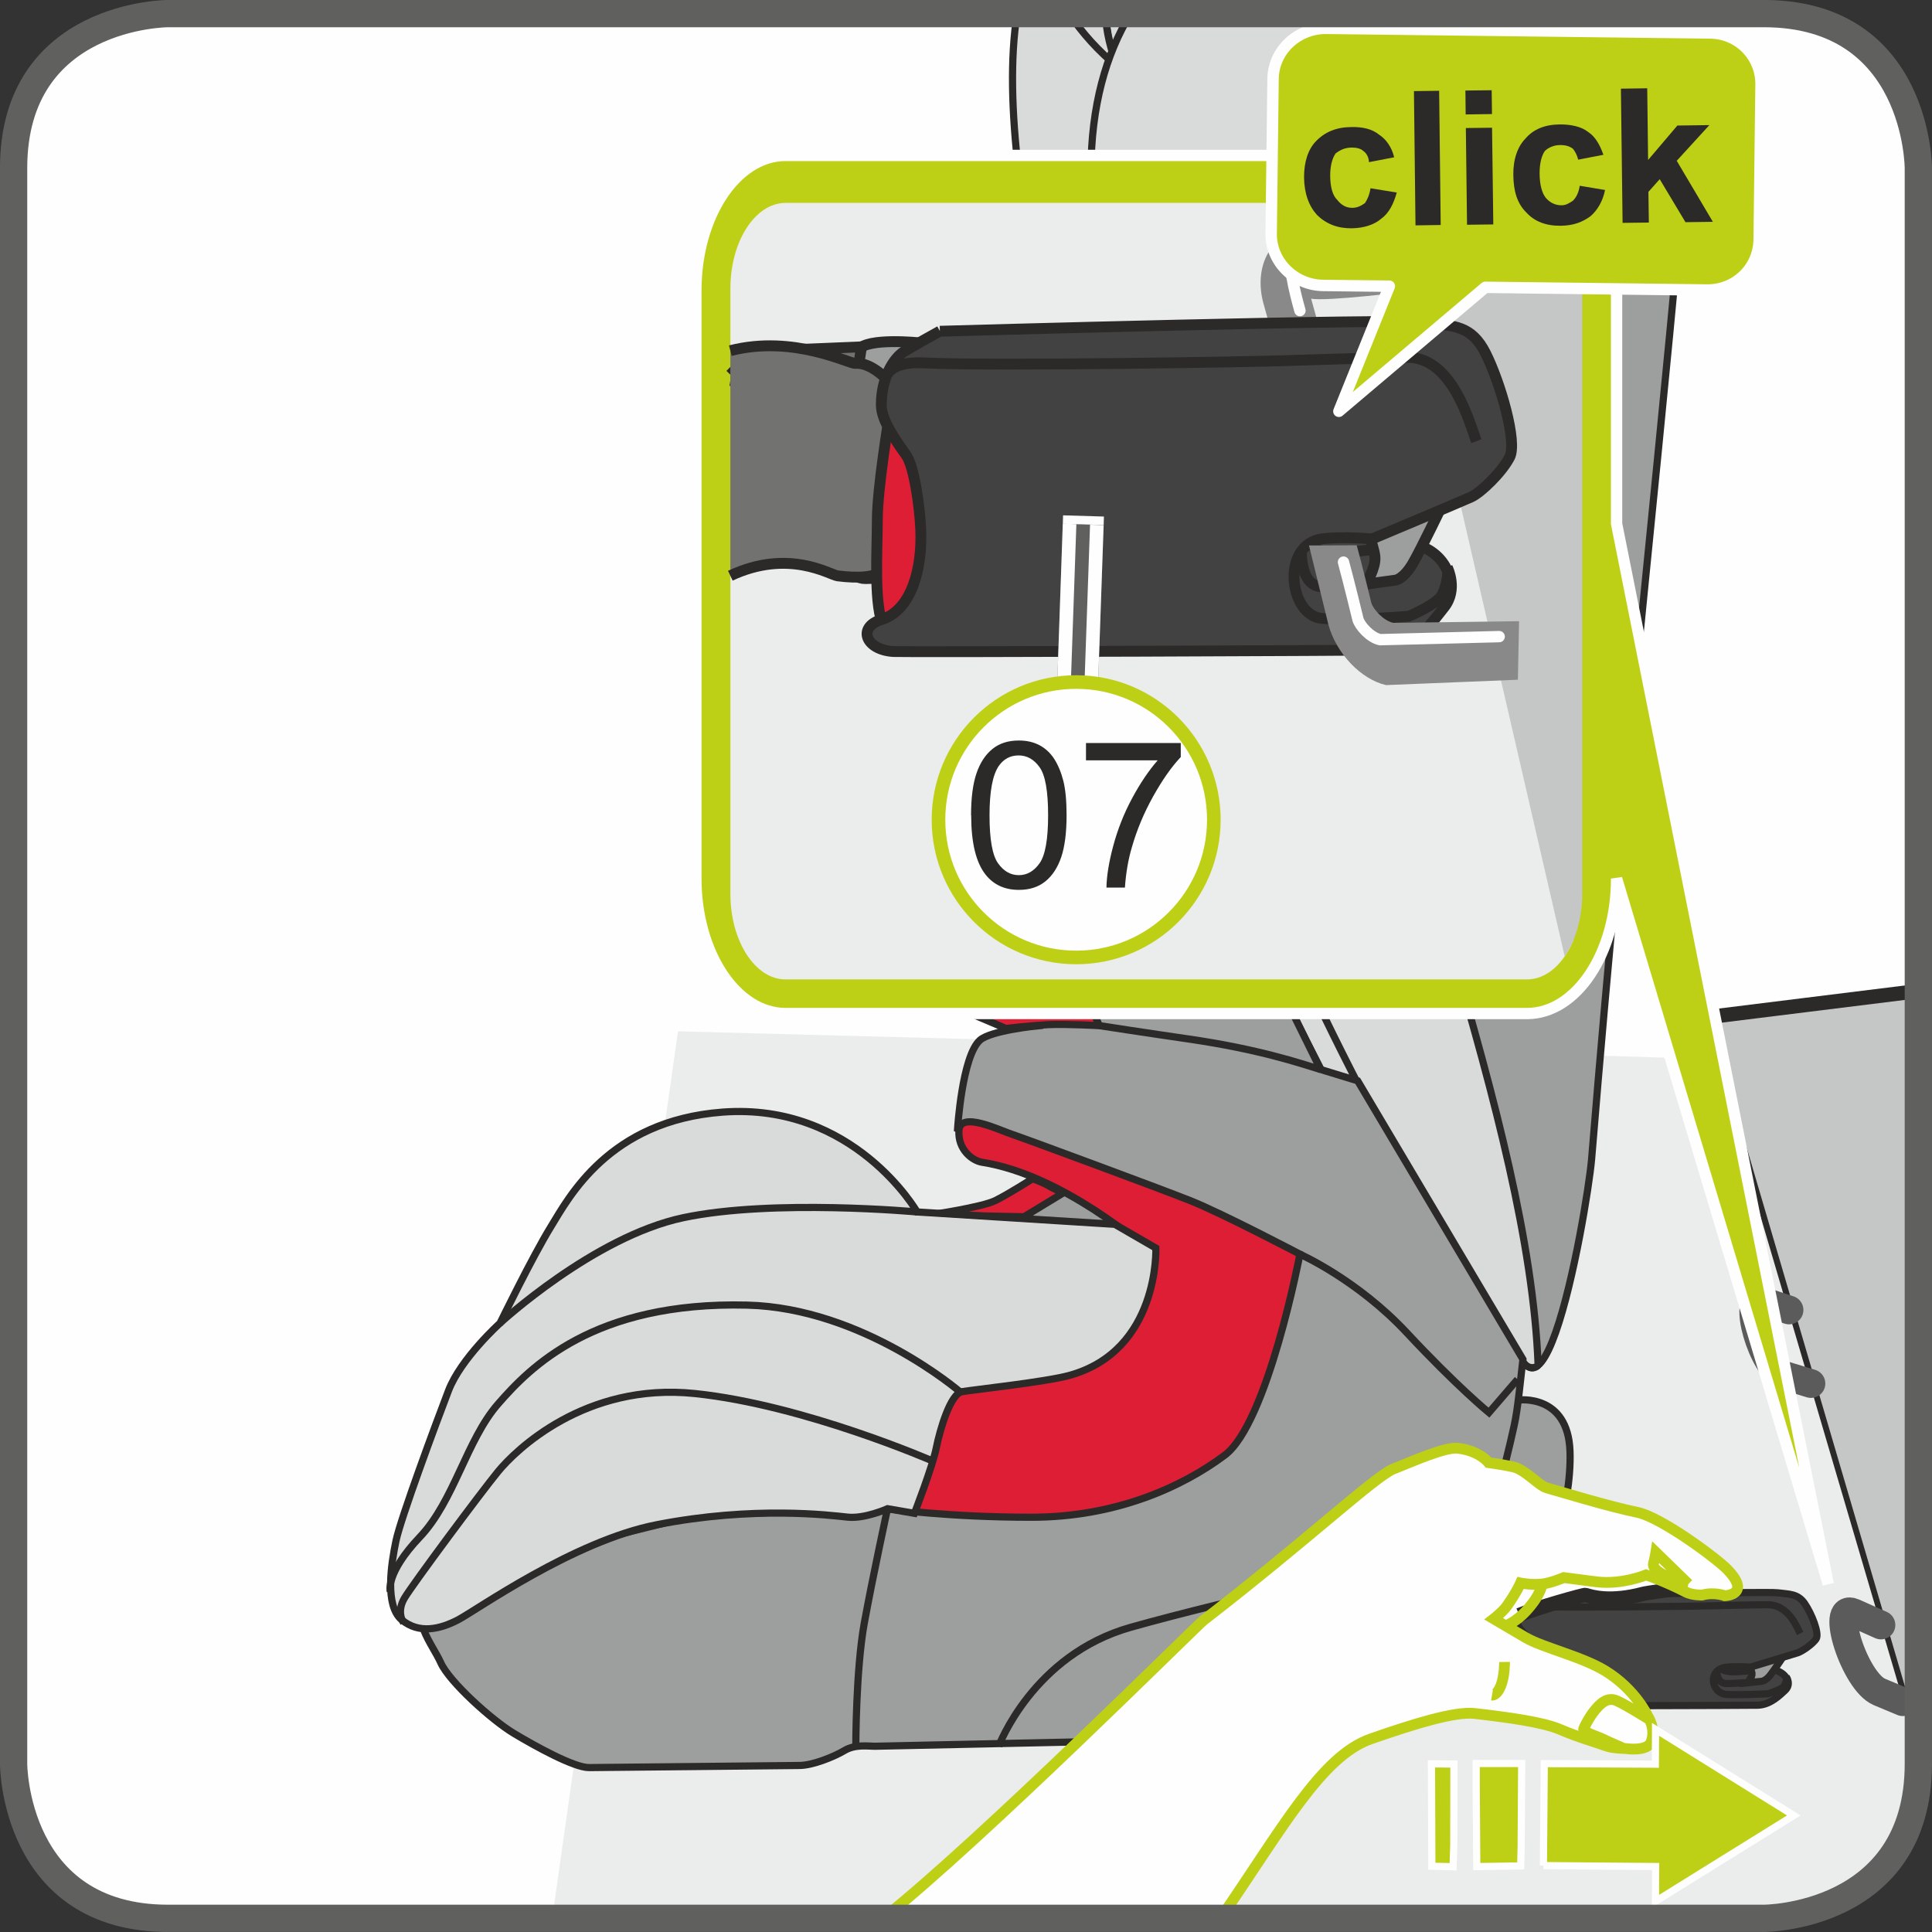 <?xml version="1.0" encoding="UTF-8"?>
<!DOCTYPE svg PUBLIC "-//W3C//DTD SVG 1.1//EN" "http://www.w3.org/Graphics/SVG/1.1/DTD/svg11.dtd">
<!-- Creator: CorelDRAW 2017 -->
<svg xmlns="http://www.w3.org/2000/svg" xml:space="preserve" width="25mm" height="25mm" version="1.1" style="shape-rendering:geometricPrecision; text-rendering:geometricPrecision; image-rendering:optimizeQuality; fill-rule:evenodd; clip-rule:evenodd"
viewBox="0 0 309.64 309.64"
 xmlns:xlink="http://www.w3.org/1999/xlink">
 <rect x="0" y="0" width="309.64" height="309.64" fill="#333333" stroke="none"/>
 <defs>
  <style type="text/css">
   <![CDATA[
    .str14 {stroke:#FEFEFE;stroke-width:6.55;stroke-miterlimit:4}
    .str11 {stroke:#60605F;stroke-width:4.37;stroke-miterlimit:4}
    .str15 {stroke:#BED015;stroke-width:2.18;stroke-miterlimit:2.613}
    .str12 {stroke:#60605F;stroke-width:6.55;stroke-linejoin:bevel;stroke-miterlimit:4}
    .str13 {stroke:#FEFEFE;stroke-width:2.18;stroke-linejoin:bevel;stroke-miterlimit:4}
    .str4 {stroke:#2B2A29;stroke-width:2.3;stroke-miterlimit:10}
    .str0 {stroke:#2B2A29;stroke-width:2.3;stroke-miterlimit:4}
    .str5 {stroke:#BED015;stroke-width:1.73;stroke-miterlimit:10}
    .str8 {stroke:#2B2A29;stroke-width:1.74;stroke-miterlimit:4}
    .str6 {stroke:#FEFEFE;stroke-width:1.15;stroke-miterlimit:4}
    .str3 {stroke:#2B2A29;stroke-width:1.15;stroke-miterlimit:10}
    .str2 {stroke:#2B2A29;stroke-width:1.15;stroke-miterlimit:4}
    .str7 {stroke:#FEFEFE;stroke-width:1.81;stroke-miterlimit:4}
    .str1 {stroke:#5B5B5B;stroke-width:4.6;stroke-linecap:round;stroke-linejoin:round;stroke-miterlimit:22.926}
    .str9 {stroke:#FEFEFE;stroke-width:1.82;stroke-linecap:round;stroke-linejoin:round;stroke-miterlimit:4}
    .str10 {stroke:#FEFEFE;stroke-width:1.83;stroke-linecap:round;stroke-linejoin:round;stroke-miterlimit:4}
    .fil2 {fill:none}
    .fil5 {fill:none;fill-rule:nonzero}
    .fil3 {fill:#EBECEC}
    .fil8 {fill:#D9DADA}
    .fil1 {fill:#C5C6C6}
    .fil9 {fill:#9D9E9E}
    .fil0 {fill:#FEFEFE;fill-rule:nonzero}
    .fil11 {fill:#D9DADA;fill-rule:nonzero}
    .fil4 {fill:#9D9E9E;fill-rule:nonzero}
    .fil13 {fill:#898989;fill-rule:nonzero}
    .fil6 {fill:#727271;fill-rule:nonzero}
    .fil10 {fill:#434242;fill-rule:nonzero}
    .fil14 {fill:#2B2A29;fill-rule:nonzero}
    .fil15 {fill:#2B2A29;fill-rule:nonzero}
    .fil7 {fill:#DD1E35;fill-rule:nonzero}
    .fil12 {fill:#BED015;fill-rule:nonzero}
   ]]>
  </style>
 </defs>
 <g id="Слой_x0020_1">
  <path class="fil0" d="M26.95 2.18c0,0 -24.77,0 -24.77,24.77l0 255.73c0,0 0,24.77 24.77,24.77l255.73 0c0,0 24.77,0 24.77,-24.77l0 -255.73c0,0 0,-24.77 -24.77,-24.77l-255.73 0z"/>
  <path class="fil0" d="M112.98 294.97l0 -111.08c0,-9.79 8,-17.75 17.82,-17.75l169.13 0c2.69,0 5.23,0.59 7.52,1.63l0 114.92 0 0c0,24.77 -24.77,24.77 -24.77,24.77l-164.54 0c-3.19,-3.21 -5.17,-7.62 -5.17,-12.49z"/>
  <polygon class="fil1" points="307.45,158.83 272.64,163.15 307.45,281.68 "/>
  <polyline class="fil2 str0" points="307.45,158.83 272.64,163.15 307.45,281.68 "/>
  <path class="fil3" d="M88.5 307.45l20.16 -142.16 148.11 3.91 17.98 0.56 32.7 111.12 0 1.8 0 0c0,24.77 -24.77,24.77 -24.77,24.77l-194.18 0z"/>
  <path class="fil2 str1" d="M286.73 209.95l-4.26 -1.41c-3.39,-1.11 0.02,10.85 3.46,11.89l4.31 1.31m11.22 38.7l-4.39 -1.96c-3.9,-1.74 0.18,11.03 4.15,12.69l3.74 1.56"/>
  <path class="fil4" d="M228.26 207.14c0,0 -3.94,-0.31 -4.63,0.37 -0.68,0.68 -1.13,1.36 -0.98,3.47 0.15,2.11 0.15,6.64 0.23,7.39 0.07,0.76 0,1.74 1.29,1.74 1.28,0 3.18,-0.22 3.18,-0.22l0.91 -12.75z"/>
  <path class="fil5 str2" d="M228.26 207.14c0,0 -3.94,-0.31 -4.63,0.37 -0.68,0.68 -1.13,1.36 -0.98,3.47 0.15,2.11 0.15,6.64 0.23,7.39 0.07,0.76 0,1.74 1.29,1.74 1.28,0 3.18,-0.22 3.18,-0.22l0.91 -12.75"/>
  <polygon class="fil6" points="213.34,207.28 223.86,207.36 223.26,210.23 213.49,209.17 "/>
  <polyline class="fil5 str2" points="213.34,207.28 223.86,207.36 223.26,210.23 213.49,209.17 213.34,207.28 "/>
  <path class="fil6" d="M213.72 219.96c0,0 6.74,-0.15 8.33,0 1.59,0.15 3.11,0.08 3.19,-0.3 0.07,-0.38 1.29,-9.66 1.06,-10.04 -0.23,-0.38 -1.67,-1.43 -2.88,-1.36 -1.21,0.08 -10.07,-0.98 -10.07,-0.98l0.38 12.68z"/>
  <path class="fil5 str2" d="M213.72 219.96c0,0 6.74,-0.15 8.33,0 1.59,0.15 3.11,0.08 3.19,-0.3 0.07,-0.38 1.29,-9.66 1.06,-10.04 -0.23,-0.38 -1.67,-1.43 -2.88,-1.36 -1.21,0.08 -10.07,-0.98 -10.07,-0.98l0.38 12.68"/>
  <path class="fil7" d="M225.98 211.21c0,0 -0.9,3.93 -0.9,5.66 0,1.74 -0.3,4.83 0.53,5.96 0.84,1.13 3.56,-1.44 3.56,-1.44l0.15 -9.51 -3.34 -0.68z"/>
  <path class="fil5 str2" d="M225.98 211.21c0,0 -0.9,3.93 -0.9,5.66 0,1.74 -0.3,4.83 0.53,5.96 0.84,1.13 3.56,-1.44 3.56,-1.44l0.15 -9.51 -3.34 -0.68"/>
  <path class="fil8" d="M240.45 210.14c-11.22,5.26 -52.45,-86.36 -57.36,-102.69 -7.13,-23.31 -24.59,-76.72 -20.08,-105.27l55.43 0c3.64,4.42 8.13,8.85 15.7,12.34 16.31,7.68 4.25,-0.97 -2.45,-12.34l35.07 0c-0.48,13.16 -3.02,27.32 -6.5,37.13 -10.86,30.94 -20.07,55.07 -19.49,86.96 0.14,11.63 4.37,62.87 -0.33,83.87z"/>
  <path class="fil2 str2" d="M240.45 210.14c-11.22,5.26 -52.45,-86.36 -57.36,-102.69 -7.13,-23.31 -24.59,-76.72 -20.08,-105.27m55.43 0c3.64,4.42 8.13,8.85 15.7,12.34 16.31,7.68 4.25,-0.97 -2.45,-12.34m35.07 0c-0.48,13.16 -3.02,27.32 -6.5,37.13 -10.86,30.94 -20.07,55.07 -19.49,86.96 0.14,11.63 4.37,62.87 -0.33,83.87"/>
  <path class="fil8" d="M224.38 2.18c1.83,10.93 16.02,16.2 9.98,18.28 -17.45,5.75 -34.93,10.68 -44.97,2.91 -8.31,-6.5 -11.8,-13.79 -12.19,-21.2l47.19 0z"/>
  <path class="fil2 str2" d="M224.38 2.18c1.83,10.93 16.02,16.2 9.98,18.28 -17.45,5.75 -34.93,10.68 -44.97,2.91 -8.31,-6.5 -11.8,-13.79 -12.19,-21.2"/>
  <path class="fil9" d="M272.12 2.18c-0.33,1.11 -0.61,1.92 -0.84,2.39 -3.27,6.33 -19.55,2.6 -32.34,-2.39l33.19 0z"/>
  <path class="fil2 str2" d="M272.12 2.18c-0.33,1.11 -0.61,1.92 -0.84,2.39 -3.27,6.33 -19.55,2.6 -32.34,-2.39"/>
  <path class="fil8" d="M179.16 10.75c-3.1,-2.55 -5.72,-5.44 -7.8,-8.57l5.79 0c0.16,2.88 0.79,5.75 2.01,8.57z"/>
  <path class="fil2 str2" d="M179.16 10.75c-3.1,-2.55 -5.72,-5.44 -7.8,-8.57m5.79 0c0.16,2.88 0.79,5.75 2.01,8.57"/>
  <path class="fil9" d="M271.08 14.59c-4.17,51.54 -10.48,103.69 -16,171.24 -0.78,8.68 -10.52,63.49 -14.55,10.34 -4.11,-55.31 -78.05,-204.04 20.39,-192.85 4.35,0.39 7.98,10.81 10.17,11.27z"/>
  <path class="fil2 str2" d="M271.08 14.59c-4.17,51.54 -10.48,103.69 -16,171.24 -0.78,8.68 -9.66,60.03 -14.66,15.39 -6.17,-55.12 -77.94,-209.09 20.49,-197.91 4.35,0.39 7.98,10.81 10.17,11.27"/>
  <path class="fil8" d="M275.78 17.13c-1.06,-5.5 -3.75,-10.53 -7.61,-14.95l-86.97 0c-3.97,6.53 -6.33,14.86 -6.35,25.22 -0.39,81.25 59.18,177.87 69.3,190.84 0.94,1.19 2.33,1.19 2.32,0.89 -3.01,-78.07 -93.44,-217.48 29.31,-202z"/>
  <path class="fil2 str2" d="M275.78 17.13c-1.06,-5.5 -3.75,-10.53 -7.61,-14.95m-86.97 0c-3.97,6.53 -6.33,14.86 -6.35,25.22 -0.39,82.13 60.26,179.88 69.44,191.12 0.99,1.2 2.23,0.49 2.22,0.22 -3,-78.07 -93.48,-217.09 29.26,-201.61"/>
  <path class="fil4" d="M243.42 224.38c0,0 7.86,-1.02 8.2,8.17 0.34,9.19 -4.1,21.1 -6.15,24.51 -2.06,3.4 -7.52,10.59 -14.36,11.27 -6.83,0.68 -23.92,1.66 -23.92,1.66l6.83 -22.8 18.11 -9.53 11.27 -13.27z"/>
  <path class="fil5 str3" d="M243.42 224.38c0,0 7.86,-1.02 8.2,8.17 0.34,9.19 -4.1,21.1 -6.15,24.51 -2.06,3.4 -7.52,10.59 -14.36,11.27 -6.83,0.68 -23.92,1.66 -23.92,1.66l6.83 -22.8 18.11 -9.53 11.27 -13.27"/>
  <path class="fil4" d="M246.01 256.4c0,0 -3.94,-0.3 -4.62,0.38 -0.68,0.68 -1.13,1.35 -0.98,3.47 0.15,2.11 0.15,6.63 0.23,7.39 0.07,0.76 0,1.73 1.29,1.73 1.28,0 3.18,-0.23 3.18,-0.23l0.91 -12.75z"/>
  <path class="fil5 str2" d="M246.01 256.4c0,0 -3.94,-0.3 -4.62,0.38 -0.68,0.68 -1.13,1.35 -0.98,3.47 0.15,2.11 0.15,6.63 0.23,7.39 0.07,0.76 0,1.73 1.29,1.73 1.28,0 3.18,-0.23 3.18,-0.23l0.91 -12.75"/>
  <polygon class="fil6" points="233.35,256.87 241.62,256.62 241.01,259.49 231.24,258.44 "/>
  <polyline class="fil5 str2" points="233.35,256.87 241.62,256.62 241.01,259.49 231.24,258.44 233.35,256.87 "/>
  <path class="fil6" d="M214.91 269.89c0,0 9.54,2.02 16.28,-0.52 4.68,-1.76 8.01,-0.2 8.61,-0.15 1.59,0.15 3.11,0.07 3.18,-0.3 0.07,-0.37 1.29,-9.65 1.07,-10.03 -0.23,-0.37 -1.66,-1.43 -2.88,-1.35 -0.51,0.03 -5.34,-1.84 -10.62,-0.47 -8.16,2.13 -16.34,0.64 -16.11,0.12l0.48 12.71z"/>
  <path class="fil5 str2" d="M214.91 269.89c0,0 9.54,2.02 16.28,-0.52 4.68,-1.76 8.01,-0.2 8.61,-0.15 1.59,0.15 3.11,0.07 3.18,-0.3 0.07,-0.37 1.29,-9.65 1.07,-10.03 -0.23,-0.37 -1.66,-1.43 -2.88,-1.35 -0.51,0.03 -5.34,-1.84 -10.62,-0.47 -8.16,2.13 -16.34,0.64 -16.11,0.12l0.48 12.71"/>
  <path class="fil7" d="M243.74 260.47c0,0 -0.91,3.92 -0.91,5.66 0,1.74 -0.3,4.83 0.54,5.96 0.83,1.13 3.56,-1.43 3.56,-1.43l0.15 -9.51 -3.33 -0.68z"/>
  <path class="fil5 str2" d="M243.74 260.47c0,0 -0.91,3.92 -0.91,5.66 0,1.74 -0.3,4.83 0.54,5.96 0.83,1.13 3.56,-1.43 3.56,-1.43l0.15 -9.51 -3.33 -0.68"/>
  <path class="fil10" d="M280.48 266.88c0,0 3.33,0.46 4.4,0.91 1.06,0.45 1.51,1.13 1.59,1.58 0.07,0.46 -0.83,1.74 -2.12,2.19 -1.29,0.46 -9.09,0.6 -9.09,0.6l-2.2 -2.56 1.74 -2.87 5.68 0.15z"/>
  <path class="fil5 str2" d="M280.48 266.88c0,0 3.33,0.46 4.4,0.91 1.06,0.45 1.51,1.13 1.59,1.58 0.07,0.46 -0.83,1.74 -2.12,2.19 -1.29,0.46 -9.09,0.6 -9.09,0.6l-2.2 -2.56 1.74 -2.87 5.68 0.15m-5.3 1.06c0,0 -0.08,1.88 1.59,1.88 0.68,0 3.34,-0.15 3.34,-0.15l1.29 -1.97c0,0 -3.1,0.28 -3.94,0.23 -1.28,-0.08 -1.66,-0.53 -1.66,-0.53"/>
  <path class="fil4" d="M286.08 265.08c0,0 -1.83,2.75 -2.42,3.47 -0.69,0.84 -1.28,0.91 -1.28,0.91l-2.27 0.23c0,0 0.76,-0.91 0.68,-1.51 -0.08,-0.6 -0.91,-2.11 -0.91,-2.11l6.21 -0.98z"/>
  <path class="fil5 str2" d="M286.08 265.08c0,0 -1.83,2.75 -2.42,3.47 -0.69,0.84 -1.28,0.91 -1.28,0.91l-2.27 0.23c0,0 0.76,-0.91 0.68,-1.51 -0.08,-0.6 -0.91,-2.11 -0.91,-2.11l6.21 -0.98"/>
  <path class="fil10" d="M247.6 255.76c0,0 35.53,-0.73 37.35,-0.48 1.83,0.24 3.17,0.12 4.27,1.7 1.1,1.58 2.44,4.86 1.83,5.72 -0.61,0.85 -2.2,1.94 -2.93,2.19 -0.73,0.23 -7.57,2.3 -7.57,2.3 0,0 -2.21,-0.15 -3.79,-0 -3.19,0.3 -2.55,4.26 0.01,4.38 2.56,0.12 6.59,-0.12 6.59,-0.12 0,0 2.22,-0.66 2.56,-1.22 0.53,-0.86 0.38,-1.46 0.38,-1.46 0,0 0.84,1.2 -0.25,2.18 -0.71,0.64 -2.25,2.26 -4.29,2.34 -1.09,0.04 -36.85,0.13 -37.7,0.09 -2.14,-0.09 -2.78,-1.34 -0.93,-1.76 2.35,-0.53 3.13,-2.87 3.01,-4.93 -0.08,-1.26 -0.5,-3.52 -1.12,-4.12 -1.55,-1.55 -1.89,-2.22 -1.89,-2.79 0,-1.46 0.94,-2.57 1.79,-2.93 0.85,-0.37 2.68,-1.1 2.68,-1.1z"/>
  <path class="fil5 str2" d="M247.6 255.76c0,0 35.53,-0.73 37.35,-0.48 1.83,0.24 3.17,0.12 4.27,1.7 1.1,1.58 2.44,4.86 1.83,5.72 -0.61,0.85 -2.2,1.94 -2.93,2.19 -0.73,0.23 -7.57,2.3 -7.57,2.3 0,0 -2.21,-0.15 -3.79,-0 -3.19,0.3 -2.55,4.26 0.01,4.38 2.56,0.12 6.59,-0.12 6.59,-0.12 0,0 2.22,-0.66 2.56,-1.22 0.53,-0.86 0.38,-1.46 0.38,-1.46 0,0 0.84,1.2 -0.25,2.18 -0.71,0.64 -2.25,2.26 -4.29,2.34 -1.09,0.04 -36.85,0.13 -37.7,0.09 -2.14,-0.09 -2.78,-1.34 -0.93,-1.76 2.35,-0.53 3.13,-2.87 3.01,-4.93 -0.08,-1.26 -0.5,-3.52 -1.12,-4.12 -1.55,-1.55 -1.89,-2.22 -1.89,-2.79 0,-1.46 0.94,-2.57 1.79,-2.93 0.85,-0.37 2.68,-1.1 2.68,-1.1m-4.2 2.88c0,0 -0.23,-1.25 2.97,-1.14 5.33,0.19 25.83,-0.06 27.82,-0.13 0,0 8.21,-0.2 9.19,-0.17 3.3,0.07 4.59,3.56 5.13,4.61"/>
  <path class="fil4" d="M207.29 278.5c-5.16,0 -66.09,1.37 -67.12,1.37 -1.04,0 -3.1,-0.34 -4.82,0.68 -1.72,1.03 -5.16,2.4 -7.23,2.4 -2.06,0 -31.32,0.34 -33.73,0.34 -2.41,0 -8.61,-3.43 -12.04,-5.49 -3.45,-2.06 -10.33,-8.23 -11.71,-11.32 -1.38,-3.08 -5.16,-7.19 -2.07,-10.97 3.1,-3.77 70.91,-19.89 79.86,-19.89 8.94,0 8.26,-40.11 8.26,-40.11l12.04 -7.2 -15.26 -7.38c0,0 0.71,-11.61 3.57,-14.21 1.75,-1.59 9.33,-2.32 9.33,-2.32l-8.37 -19.38c0,0 11.43,0.78 19.69,3.18 5.61,1.63 25.98,7.04 25.98,7.04l7.97 16.16 5.95 1.82 26.49 44.64c-1,9.01 -1,8.94 -2.02,13.31 -1.03,4.45 -3.44,13.71 -3.44,13.71 0,0 -10.67,6.52 -14.46,7.2 -3.79,0.69 -11.7,2.4 -12.39,6.18 -0.69,3.77 -1.72,20.23 -4.48,20.23z"/>
  <path class="fil5 str3" d="M207.29 278.5c-5.16,0 -66.09,1.37 -67.12,1.37 -1.04,0 -3.1,-0.34 -4.82,0.68 -1.72,1.03 -5.16,2.4 -7.23,2.4 -2.06,0 -31.32,0.34 -33.73,0.34 -2.41,0 -8.61,-3.43 -12.04,-5.49 -3.45,-2.06 -10.33,-8.23 -11.71,-11.32 -1.38,-3.08 -5.16,-7.19 -2.07,-10.97 3.1,-3.77 70.91,-19.89 79.86,-19.89 8.94,0 8.26,-40.11 8.26,-40.11l12.04 -7.2 -15.26 -7.38c0,0 0.71,-11.61 3.57,-14.21 1.75,-1.59 9.33,-2.32 9.33,-2.32l-8.37 -19.38c0,0 11.43,0.78 19.69,3.18 5.61,1.63 25.98,7.04 25.98,7.04l7.97 16.16 5.95 1.82 26.49 44.64c-1,9.01 -1,8.94 -2.02,13.31 -1.03,4.45 -3.44,13.71 -3.44,13.71 0,0 -10.67,6.52 -14.46,7.2 -3.79,0.69 -11.7,2.4 -12.39,6.18 -0.69,3.77 -1.72,20.23 -4.48,20.23"/>
  <path class="fil7" d="M142.23 241.81c0,0 8.61,-19.2 11.02,-19.88 2.41,-0.69 19.62,-0.69 24.78,-6.86 5.16,-6.17 5.51,-15.09 5.51,-15.09 0,0 -13.15,-11.68 -26.16,-13.71 -1.55,-0.25 -3.89,-2.03 -3.69,-5.09 0.2,-3.15 6.45,-0.06 8.52,0.62 2.06,0.69 23.41,8.58 28.57,10.63 5.16,2.06 17.56,8.57 17.56,8.57 0,0 -5.16,27.09 -12.06,32.23 -6.88,5.14 -17.55,9.94 -30.98,9.94 -13.42,0 -23.07,-1.37 -23.07,-1.37z"/>
  <path class="fil5 str3" d="M142.23 241.81c0,0 8.61,-19.2 11.02,-19.88 2.41,-0.69 19.62,-0.69 24.78,-6.86 5.16,-6.17 5.51,-15.09 5.51,-15.09 0,0 -13.15,-11.68 -26.16,-13.71 -1.55,-0.25 -3.89,-2.03 -3.69,-5.09 0.2,-3.15 6.45,-0.06 8.52,0.62 2.06,0.69 23.41,8.58 28.57,10.63 5.16,2.06 17.56,8.57 17.56,8.57 0,0 -5.16,27.09 -12.06,32.23 -6.88,5.14 -17.55,9.94 -30.98,9.94 -13.42,0 -23.07,-1.37 -23.07,-1.37"/>
  <path class="fil7" d="M149.13 194.7c0,0 8.26,-1.22 10.4,-2.29 2.15,-1.06 5.96,-3.5 5.96,-3.5 0,0 1.69,0.61 2.45,1.07 0.76,0.46 2.45,1.22 2.45,1.22l-6.27 3.81 -14.99 -0.31z"/>
  <path class="fil5 str3" d="M149.13 194.7c0,0 8.26,-1.22 10.4,-2.29 2.15,-1.06 5.96,-3.5 5.96,-3.5 0,0 1.69,0.61 2.45,1.07 0.76,0.46 2.45,1.22 2.45,1.22l-6.27 3.81 -14.99 -0.31"/>
  <path class="fil7" d="M153.41 145.03c1.83,-0.15 9.48,0.3 9.48,0.3 0,0 5.81,5.64 8.26,9.45 2.45,3.81 5.05,9.6 5.05,9.6 0,0 -5.35,-0.3 -8.26,-0.16 -2.9,0.16 -6.73,0.61 -6.73,0.61 0,0 -9.19,-3.96 -10.86,-4.42 -1.68,-0.46 -3.82,-2.74 -2.91,-5.33 0.92,-2.59 2.45,-7.31 3.06,-8.23 0.62,-0.92 1.08,-1.68 2.91,-1.83z"/>
  <path class="fil5 str3" d="M153.41 145.03c1.83,-0.15 9.48,0.3 9.48,0.3 0,0 5.81,5.64 8.26,9.45 2.45,3.81 5.05,9.6 5.05,9.6 0,0 -5.35,-0.3 -8.26,-0.16 -2.9,0.16 -6.73,0.61 -6.73,0.61 0,0 -9.19,-3.96 -10.86,-4.42 -1.68,-0.46 -3.82,-2.74 -2.91,-5.33 0.92,-2.59 2.45,-7.31 3.06,-8.23 0.62,-0.92 1.08,-1.68 2.91,-1.83"/>
  <path class="fil5 str2" d="M176.21 164.38c0,0 8.31,1.28 14.23,2.13 11.49,1.67 17.94,3.91 21.2,4.9m-3.31 29.6c0,0 9.18,4.06 17.14,12.59 7.96,8.54 13.16,12.8 13.16,12.8l4.59 -5.33"/>
  <path class="fil11" d="M178.65 196.22l-31.66 -1.98c0,0 -10.11,-17.59 -31.21,-16 -18.21,1.37 -24.63,13.71 -27.53,18.43 -2.91,4.73 -8.11,15.39 -8.11,15.39 0,0 -6.27,5.64 -8.26,10.82 -1.99,5.19 -7.65,20.43 -8.42,24.08 -0.76,3.66 -1.83,10.36 0.92,12.65 2.76,2.29 6.12,1.52 9.03,0 2.91,-1.52 18.51,-12.64 31.83,-15.24 15.6,-3.05 27.84,-1.52 30.59,-1.22 2.76,0.3 6.42,-1.35 6.42,-1.35l4.3 0.74c0,0 2.91,-7.46 3.51,-10.51 0.62,-3.05 2.29,-8.68 4.13,-8.99 1.83,-0.31 13.31,-1.55 17.14,-2.59 14.53,-3.96 13.92,-20.42 13.92,-20.42l-6.58 -3.81z"/>
  <path class="fil5 str3" d="M178.65 196.22l-31.66 -1.98c0,0 -10.11,-17.59 -31.21,-16 -18.21,1.37 -24.63,13.71 -27.53,18.43 -2.91,4.73 -8.11,15.39 -8.11,15.39 0,0 -6.27,5.64 -8.26,10.82 -1.99,5.19 -7.65,20.43 -8.42,24.08 -0.76,3.66 -1.83,10.36 0.92,12.65 2.76,2.29 6.12,1.52 9.03,0 2.91,-1.52 18.51,-12.64 31.83,-15.24 15.6,-3.05 27.84,-1.52 30.59,-1.22 2.76,0.3 6.42,-1.35 6.42,-1.35l4.3 0.74c0,0 2.91,-7.46 3.51,-10.51 0.62,-3.05 2.29,-8.68 4.13,-8.99 1.83,-0.31 13.31,-1.55 17.14,-2.59 14.53,-3.96 13.92,-20.42 13.92,-20.42l-6.58 -3.81"/>
  <path class="fil5 str2" d="M80.13 212.07c0,0 15,-13.86 29.37,-16.91 14.39,-3.05 37.49,-0.92 37.49,-0.92m-84.45 60.8c0,0 -0.76,-2.9 4.74,-8.69 5.51,-5.79 7.49,-15.55 12.54,-21.33 5.05,-5.79 15.25,-16.46 39.93,-15.85 18.51,0.45 34.1,13.89 34.1,13.89m-89.17 37.01c0,0 -1.22,-1.68 0.16,-3.97 1.37,-2.28 12.24,-16.91 14.99,-20.26 2.75,-3.36 13.92,-14.33 31.52,-12.5 17.6,1.83 38.23,10.86 38.23,10.86m-12.42 45.66c0,0 0,-12.26 1.36,-19.74 1.37,-7.49 3.72,-18.31 3.72,-18.31m17.82 38.05c0,0 5.46,-14.64 21.18,-19.06 15.72,-4.43 43.74,-10.55 43.74,-10.55l3.08 0.33"/>
  <path class="fil0" d="M269.67 250.8c0,0 3.92,0.75 5.23,1.3 1.3,0.55 -5.29,0.95 -6.21,2.3 -1.85,2.7 -11.6,0.78 -14.44,1.05 -4.42,0.4 -8.14,1.83 -8.14,1.83l-5.78 3.4 -2.1 -2.06 7.87 -12.13 23.56 4.32z"/>
  <path class="fil5 str4" d="M242.54 249.97c0,0 1.15,0.9 1.49,1.25 0.34,0.35 0.95,0.45 1.15,1.17m-1.53 12.89l-2.97 1.99m2.8 -8.43c2.94,-1.21 10.43,-3.29 10.62,-3.22 1.06,0.34 4.04,1.21 9.24,-0.17 0.55,-0.15 4.71,-0.73 5.34,-0.79"/>
  <path class="fil5 str5" d="M247.13 253.87c0,0 -0.03,1.57 -2.54,4.32 -1.51,1.66 -3.19,2.35 -3.19,2.35"/>
  <path class="fil0" d="M195.6 307.45c9.73,-14.09 16.14,-25.99 24.1,-28.76 6.95,-2.42 13.48,-4.44 16.66,-4.07 5.33,0.62 10.91,1.36 13.73,2.58 2.82,1.22 6.19,2.18 7.27,2.6 1.08,0.41 3.1,0.43 3.1,0.43 0,0 3.56,0.57 4.17,-1.07 0.81,-2.15 -0.55,-4.11 -0.55,-4.11 0,0 -1.91,-4.24 -6.76,-7.23 -3.78,-2.33 -10.05,-3.74 -12.84,-5.38 -2.78,-1.64 -5.08,-2.99 -5.08,-2.99 0,0 1.45,-1.13 2.11,-2.06 1.54,-2.17 2.19,-3.68 2.19,-3.68 0,0 1.69,0.35 3.44,0.16 1.39,-0.14 3.49,-1.03 3.49,-1.03 0,0 3.8,0.5 5.27,0.68 4.02,0.5 7.93,-1.11 7.93,-1.11 0,0 3.05,1.02 6.36,2.74 1.01,0.53 2.59,0.49 2.59,0.49 1.97,-0.54 3.66,0.11 3.66,0.11 0,0 4.31,-0.14 0.42,-4.19 -1.68,-1.75 -10.58,-8.38 -14.45,-9.18 -4.68,-0.96 -12.19,-3.27 -14.52,-3.92 -1.28,-0.36 -3.46,-2.96 -5.39,-3.37 -1.92,-0.41 -3.93,-0.68 -3.93,-0.68 0,0 -1.42,-1.89 -4.91,-2.3 -2.04,-0.25 -7.43,2.17 -10.34,3.32 -2.9,1.15 -13.82,11.42 -30.44,24.26 -1.09,0.85 -35.64,35.29 -51.35,47.77l54.07 0z"/>
  <path class="fil5 str5" d="M195.6 307.45c9.73,-14.09 16.14,-25.99 24.1,-28.76 6.95,-2.42 13.48,-4.44 16.66,-4.07 5.33,0.62 10.91,1.36 13.73,2.58 2.82,1.22 6.19,2.18 7.27,2.6 1.08,0.41 3.1,0.43 3.1,0.43 0,0 3.56,0.57 4.17,-1.07 0.81,-2.15 -0.55,-4.11 -0.55,-4.11 0,0 -1.91,-4.24 -6.76,-7.23 -3.78,-2.33 -10.05,-3.74 -12.84,-5.38 -2.78,-1.64 -5.08,-2.99 -5.08,-2.99 0,0 1.45,-1.13 2.11,-2.06 1.54,-2.17 2.19,-3.68 2.19,-3.68 0,0 1.69,0.35 3.44,0.16 1.39,-0.14 3.49,-1.03 3.49,-1.03 0,0 3.8,0.5 5.27,0.68 4.02,0.5 7.93,-1.11 7.93,-1.11 0,0 3.05,1.02 6.36,2.74 1.01,0.53 2.59,0.49 2.59,0.49 1.97,-0.54 3.66,0.11 3.66,0.11 0,0 4.31,-0.14 0.42,-4.19 -1.68,-1.75 -10.58,-8.38 -14.45,-9.18 -4.68,-0.96 -12.19,-3.27 -14.52,-3.92 -1.28,-0.36 -3.46,-2.96 -5.39,-3.37 -1.92,-0.41 -3.93,-0.68 -3.93,-0.68 0,0 -1.42,-1.89 -4.91,-2.3 -2.04,-0.25 -7.43,2.17 -10.34,3.32 -2.9,1.15 -13.82,11.42 -30.44,24.26 -1.09,0.85 -35.64,35.29 -51.35,47.77m118.56 -27.3c-0.23,-0.14 -1.86,-0.78 -2.99,-1.34 -1.14,-0.57 -3.48,-1.22 -3.29,-1.73 0.2,-0.51 0.95,-1.96 1.71,-2.88 0.75,-0.91 1.96,-2.41 3.68,-1.6 1.73,0.81 5.14,2.97 5.14,2.97m-25.22 -3.9c0,0 0.76,0.13 1.41,-1.48 0.64,-1.61 0.6,-3.84 0.6,-3.84"/>
  <path class="fil0" d="M270.59 253.87c0,0 -2.14,-0.43 -3.39,-1.14 -1.25,-0.71 -2.42,-1.3 -2.18,-2.21 0.24,-0.9 0.37,-1.72 0.37,-1.72l5.21 5.07z"/>
  <path class="fil5 str5" d="M270.59 253.87c0,0 -2.14,-0.43 -3.39,-1.14 -1.25,-0.71 -2.42,-1.3 -2.18,-2.21 0.24,-0.9 0.37,-1.72 0.37,-1.72l5.21 5.07"/>
  <path class="fil12" d="M233 295.3l0.02 -12.58 -3.6 -0.03 0.06 16.41 3.41 0.08 0.12 -3.88zm10.8 0.09l-0.09 3.66 -7.04 0.11 -0.09 -12.82 0 -3.71 7.29 0.01 -0.08 12.75zm3.56 3.61l17.99 0.15 -0.03 5.58 22.17 -13.77 -22.16 -13.8 -0.03 5.58 -17.8 -0.09 -0.14 16.34z"/>
  <path class="fil5 str6" d="M233 295.3l0.02 -12.58 -3.6 -0.03 0.06 16.41 3.41 0.08 0.12 -3.88m10.8 0.09l-0.09 3.66 -7.04 0.11 -0.09 -12.82 0 -3.71 7.29 0.01 -0.08 12.75m3.56 3.61l17.99 0.15 -0.03 5.58 22.17 -13.77 -22.16 -13.8 -0.03 5.58 -17.8 -0.09 -0.14 16.34"/>
  <path class="fil12" d="M111.53 140.81l0 -94.27c0,-11.93 6.44,-21.63 14.36,-21.63l118.84 0c7.92,0 14.36,9.7 14.36,21.63l0 37.4 33.92 169.93 -33.92 -113.06c0,11.93 -6.44,21.63 -14.36,21.63l-118.84 0c-7.92,0 -14.36,-9.7 -14.36,-21.63z"/>
  <path class="fil5 str7" d="M111.53 140.81l0 -94.27c0,-11.93 6.44,-21.63 14.36,-21.63l118.84 0c7.92,0 14.36,9.7 14.36,21.63l0 37.4 33.92 169.93 -33.92 -113.06c0,11.93 -6.44,21.63 -14.36,21.63l-118.84 0c-7.92,0 -14.36,-9.7 -14.36,-21.63"/>
  <path class="fil3" d="M227.1 32.52l25.08 118.14c-1.57,3.8 -4.32,6.31 -7.44,6.31l-118.84 0 0 0c-4.88,0 -8.84,-6.15 -8.84,-13.71l0 -97.02 0 0c0,-7.56 3.97,-13.72 8.84,-13.72l101.2 0z"/>
  <path class="fil1" d="M222.9 32.52l27.87 120.75c1.73,-2.5 2.81,-6.06 2.81,-10.01l0 0 0 -97.02c0,-7.56 -3.97,-13.72 -8.84,-13.72l0 0 -21.84 0z"/>
  <path class="fil4" d="M147.29 54.94c0,0 -8.27,-0.86 -9.71,1.1 -1.42,1.98 -2.37,3.95 -2.06,10.1 0.32,6.16 0.32,19.34 0.48,21.54 0.15,2.21 0,5.05 2.7,5.05 2.7,0 6.69,-0.66 6.69,-0.66l1.9 -37.14z"/>
  <path class="fil5 str8" d="M147.29 54.94c0,0 -8.27,-0.86 -9.71,1.1 -1.42,1.98 -2.37,3.95 -2.06,10.1 0.32,6.16 0.32,19.34 0.48,21.54 0.15,2.21 0,5.05 2.7,5.05 2.7,0 6.69,-0.66 6.69,-0.66l1.9 -37.14"/>
  <polygon class="fil6" points="120.69,56.31 138.07,55.59 136.79,63.95 117.05,60.99 117.05,60.06 "/>
  <path class="fil5 str8" d="M120.69 56.31l17.38 -0.72 -1.28 8.36 -19.74 -2.97m0 -0.93l3.64 -3.74"/>
  <path class="fil6" d="M117.05 92.27c9.35,-4.4 15.97,-0.14 17.19,0.02 3.33,0.44 6.53,0.22 6.68,-0.87 0.15,-1.09 2.71,-28.13 2.24,-29.23 -0.48,-1.1 -3.5,-4.17 -6.06,-3.95 -1,0.1 -9.87,-4.64 -20.05,-2.04l0 36.07z"/>
  <path class="fil5 str8" d="M117.05 92.27c9.35,-4.4 15.97,-0.14 17.19,0.02 3.33,0.44 6.53,0.22 6.68,-0.87 0.15,-1.09 2.71,-28.13 2.24,-29.23 -0.48,-1.1 -3.5,-4.17 -6.06,-3.95 -1,0.1 -9.87,-4.64 -20.05,-2.04"/>
  <path class="fil13" d="M205.55 59.6l-3.06 -10.97c-0.82,-3 -0.52,-5.96 0.8,-8.17 1.45,-2.45 3.37,-2.52 6.69,-2.86 3.53,-0.37 16.99,-0.87 16.99,-0.87l-1.16 9.97c0,0 -13.41,1.67 -15.68,1.16 0.64,2.32 2.03,7.34 3.15,11.32l-7.72 0.43z"/>
  <path class="fil5 str9" d="M224.32 39.11c0,0 -16.73,-0.35 -17.41,1.48 -0.71,1.84 1.43,9.19 1.43,9.19"/>
  <path class="fil7" d="M142.52 66.8c0,0 -1.91,11.43 -1.91,16.48 0,5.07 -0.64,14.08 1.12,17.37 1.74,3.29 7.48,-4.16 7.48,-4.16l0.32 -27.71 -7 -1.98z"/>
  <path class="fil5 str8" d="M142.52 66.8c0,0 -1.91,11.43 -1.91,16.48 0,5.07 -0.64,14.08 1.12,17.37 1.74,3.29 7.48,-4.16 7.48,-4.16l0.32 -27.71 -7 -1.98"/>
  <path class="fil10" d="M219.72 85.48c0,0 7,1.32 9.25,2.65 2.21,1.31 3.18,3.29 3.33,4.6 0.16,1.32 -1.75,5.06 -4.45,6.39 -2.71,1.31 -19.1,1.75 -19.1,1.75l-4.61 -7.48 3.65 -8.34 11.94 0.42z"/>
  <path class="fil5 str8" d="M219.72 85.48c0,0 7,1.32 9.25,2.65 2.21,1.31 3.18,3.29 3.33,4.6 0.16,1.32 -1.75,5.06 -4.45,6.39 -2.71,1.31 -19.1,1.75 -19.1,1.75l-4.61 -7.48 3.65 -8.34 11.94 0.42m-11.14 3.09c0,0 -0.17,5.48 3.34,5.48 1.43,0 7.01,-0.43 7.01,-0.43l2.71 -5.72c0,0 -6.5,0.82 -8.29,0.67 -2.7,-0.22 -3.49,-1.54 -3.49,-1.54"/>
  <path class="fil4" d="M231.5 80.21c0,0 -3.85,8.03 -5.09,10.12 -1.45,2.46 -2.7,2.64 -2.7,2.64l-4.78 0.66c0,0 1.6,-2.64 1.43,-4.41 -0.16,-1.75 -1.92,-6.15 -1.92,-6.15l13.05 -2.85z"/>
  <path class="fil5 str8" d="M231.5 80.21c0,0 -3.85,8.03 -5.09,10.12 -1.45,2.46 -2.7,2.64 -2.7,2.64l-4.78 0.66c0,0 1.6,-2.64 1.43,-4.41 -0.16,-1.75 -1.92,-6.15 -1.92,-6.15l13.05 -2.85"/>
  <path class="fil10" d="M150.63 53.09c0,0 74.65,-2.13 78.49,-1.41 3.85,0.69 6.67,0.35 8.98,4.95 2.31,4.6 5.12,14.16 3.85,16.64 -1.29,2.48 -4.62,5.67 -6.16,6.38 -1.54,0.7 -15.9,6.73 -15.9,6.73 0,0 -4.65,-0.45 -7.97,-0.02 -6.69,0.88 -5.36,12.41 0.03,12.76 5.38,0.36 13.84,-0.36 13.84,-0.36 0,0 4.67,-1.93 5.39,-3.54 1.12,-2.5 0.79,-4.25 0.79,-4.25 0,0 1.76,3.51 -0.53,6.37 -1.49,1.85 -4.72,6.59 -9.02,6.81 -2.29,0.12 -77.42,0.38 -79.22,0.27 -4.49,-0.27 -5.84,-3.89 -1.95,-5.11 4.93,-1.53 6.57,-8.35 6.32,-14.38 -0.15,-3.66 -1.06,-10.24 -2.35,-11.99 -3.26,-4.52 -3.97,-6.48 -3.97,-8.13 0,-4.25 1.97,-7.49 3.76,-8.54 1.79,-1.08 5.63,-3.2 5.63,-3.2z"/>
  <path class="fil5 str8" d="M150.63 53.09c0,0 74.65,-2.13 78.49,-1.41 3.85,0.69 6.67,0.35 8.98,4.95 2.31,4.6 5.12,14.16 3.85,16.64 -1.29,2.48 -4.62,5.67 -6.16,6.38 -1.54,0.7 -15.9,6.73 -15.9,6.73 0,0 -4.65,-0.45 -7.97,-0.02 -6.69,0.88 -5.36,12.41 0.03,12.76 5.38,0.36 13.84,-0.36 13.84,-0.36 0,0 4.67,-1.93 5.39,-3.54 1.12,-2.5 0.79,-4.25 0.79,-4.25 0,0 1.76,3.51 -0.53,6.37 -1.49,1.85 -4.72,6.59 -9.02,6.81 -2.29,0.12 -77.42,0.38 -79.22,0.27 -4.49,-0.27 -5.84,-3.89 -1.95,-5.11 4.93,-1.53 6.57,-8.35 6.32,-14.38 -0.15,-3.66 -1.06,-10.24 -2.35,-11.99 -3.26,-4.52 -3.97,-6.48 -3.97,-8.13 0,-4.25 1.97,-7.49 3.76,-8.54 1.79,-1.08 5.63,-3.2 5.63,-3.2m-8.82 8.39c0,0 -0.48,-3.63 6.23,-3.3 11.2,0.55 54.28,-0.19 58.47,-0.38 0,0 17.27,-0.56 19.32,-0.5 6.94,0.22 9.65,10.35 10.77,13.43"/>
  <path class="fil13" d="M217.44 87.39c0.87,3.15 2.33,9.18 2.33,9.18 0.28,1.05 1.93,2.91 3.54,3.26l20.15 -0.27 -0.19 9.38 -21.13 0.86c-4,-0.91 -7.97,-5.06 -9.23,-9.66l-3.12 -12.72 7.64 -0.03z"/>
  <path class="fil5 str9" d="M215.32 90.09c0.86,3.14 2.32,9.17 2.32,9.17 0.3,1.05 1.94,2.91 3.55,3.26l19.08 -0.49"/>
  <path class="fil12" d="M203.73 37.44c-0.06,4.56 3.76,8.26 8.33,8.31l10.61 0.12 -8.09 20.05 23.47 -19.87 35.54 0.43c4.6,0.05 8.3,-3.55 8.35,-8.11l0.3 -24.79c0.06,-4.56 -3.56,-8.25 -8.16,-8.3l-61.52 -0.74c-4.59,-0.05 -8.48,3.55 -8.53,8.11l-0.3 24.78z"/>
  <path class="fil5 str10" d="M203.73 37.44c-0.06,4.56 3.76,8.26 8.33,8.31l10.61 0.12 -8.09 20.05 23.47 -19.87 35.54 0.43c4.6,0.05 8.3,-3.55 8.35,-8.11l0.3 -24.79c0.06,-4.56 -3.56,-8.25 -8.16,-8.3l-61.52 -0.74c-4.59,-0.05 -8.48,3.55 -8.53,8.11l-0.3 24.78"/>
  <path class="fil14" d="M223.43 25.21l-4.03 0.78c-0.01,-0.74 -0.38,-1.46 -0.94,-1.82 -0.36,-0.36 -1.09,-0.53 -1.84,-0.52 -1.1,0.02 -1.82,0.38 -2.56,0.94 -0.53,0.74 -0.89,2 -0.87,3.66 0.03,1.82 0.4,3.1 1.15,3.81 0.57,0.72 1.31,1.26 2.41,1.25 0.91,-0.02 1.46,-0.39 2.01,-0.76 0.36,-0.54 0.72,-1.28 0.89,-2.38l4.21 0.69c-0.52,1.82 -1.23,3.28 -2.5,4.2 -1.09,0.94 -2.74,1.5 -4.74,1.53 -2.22,0.02 -4.05,-0.68 -5.54,-2.13 -1.3,-1.44 -2.05,-3.43 -2.08,-6 -0.02,-2.55 0.67,-4.57 1.94,-5.86 1.43,-1.47 3.27,-2.22 5.65,-2.24 1.83,-0.03 3.31,0.31 4.43,1.22 1.11,0.71 2.03,1.99 2.42,3.62z"/>
  <polygon class="fil14" points="226.61,14.6 230.65,14.55 230.9,36.06 226.86,36.12 "/>
  <path class="fil14" d="M234.93 20.52l4.2 -0.05 0.2 15.5 -4.21 0.05 -0.19 -15.5zm-0.08 -6.01l4.22 -0.05 0.05 3.82 -4.22 0.06 -0.04 -3.83z"/>
  <path class="fil14" d="M256.97 24.81l-4.03 0.78c-0.19,-0.74 -0.55,-1.45 -0.92,-1.81 -0.56,-0.36 -1.1,-0.54 -2.03,-0.53 -0.91,0.01 -1.82,0.38 -2.39,0.94 -0.53,0.73 -0.86,2.01 -0.85,3.65 0.02,1.82 0.4,3.11 0.96,3.82 0.57,0.72 1.48,1.26 2.57,1.24 0.73,-0 1.28,-0.38 1.83,-0.75 0.55,-0.56 0.91,-1.29 1.07,-2.38l4.06 0.68c-0.36,1.82 -1.26,3.29 -2.34,4.21 -1.29,0.94 -2.74,1.5 -4.75,1.52 -2.38,0.03 -4.21,-0.68 -5.52,-2.12 -1.48,-1.45 -2.06,-3.43 -2.09,-6 -0.04,-2.55 0.69,-4.57 1.95,-5.86 1.25,-1.47 3.07,-2.23 5.46,-2.26 1.83,-0.01 3.49,0.33 4.61,1.23 1.09,0.71 1.84,1.99 2.41,3.62z"/>
  <polygon class="fil14" points="260.05,35.72 259.78,14.21 264,14.15 264.14,25.64 268.83,20.12 273.96,20.05 268.73,25.77 274.52,35.55 270.13,35.61 266,28.72 264.19,30.75 264.26,35.67 "/>
  <path class="fil5 str11" d="M26.95 2.18c0,0 -24.77,0 -24.77,24.77l0 255.73c0,0 0,24.77 24.77,24.77l255.73 0c0,0 24.77,0 24.77,-24.77l0 -255.73c0,0 0,-24.77 -24.77,-24.77l-255.73 0z"/>
  <line class="fil5 str12" x1="173.61" y1="84.05" x2="171.23" y2= "152.1" />
  <line class="fil5 str13" x1="175.79" y1="84.13" x2="173.41" y2= "152.17" />
  <line class="fil5 str13" x1="171.42" y1="83.97" x2="169.05" y2= "152.02" />
  <line class="fil5 str14" x1="173.61" y1="84.05" x2="173.65" y2= "82.69" />
  <path class="fil0" d="M194.54 131.38c0,12.19 -9.87,22.07 -22.06,22.07 -12.18,0 -22.07,-9.88 -22.07,-22.07 0,-12.18 9.88,-22.07 22.07,-22.07 12.19,0 22.06,9.89 22.06,22.07z"/>
  <path class="fil5 str15" d="M194.54 131.38c0,12.19 -9.87,22.07 -22.06,22.07 -12.18,0 -22.07,-9.88 -22.07,-22.07 0,-12.18 9.88,-22.07 22.07,-22.07 12.19,0 22.06,9.89 22.06,22.07z"/>
  <path class="fil15" d="M155.63 130.67c0,-2.78 0.29,-5.01 0.86,-6.7 0.57,-1.69 1.42,-3 2.55,-3.92 1.12,-0.92 2.54,-1.37 4.25,-1.37 1.25,0 2.36,0.25 3.32,0.76 0.95,0.51 1.73,1.24 2.35,2.19 0.61,0.96 1.1,2.12 1.45,3.48 0.35,1.37 0.53,3.22 0.53,5.55 0,2.75 -0.28,4.97 -0.84,6.66 -0.57,1.69 -1.41,3 -2.54,3.92 -1.12,0.92 -2.55,1.38 -4.26,1.38 -2.26,0 -4.04,-0.81 -5.33,-2.43 -1.55,-1.95 -2.32,-5.13 -2.32,-9.53zm2.96 0c0,3.85 0.46,6.41 1.36,7.68 0.9,1.27 2.01,1.91 3.34,1.91 1.32,0 2.43,-0.64 3.33,-1.92 0.9,-1.27 1.36,-3.84 1.36,-7.67 0,-3.86 -0.45,-6.43 -1.36,-7.7 -0.9,-1.27 -2.03,-1.9 -3.37,-1.9 -1.32,0 -2.38,0.56 -3.17,1.68 -0.99,1.43 -1.49,4.07 -1.49,7.92zm15.46 -8.82l0 -2.77 15.19 0 0 2.25c-1.5,1.59 -2.97,3.7 -4.44,6.33 -1.47,2.64 -2.6,5.35 -3.4,8.14 -0.58,1.96 -0.95,4.12 -1.11,6.45l-2.96 0c0.03,-1.85 0.39,-4.08 1.09,-6.69 0.7,-2.61 1.69,-5.14 2.99,-7.56 1.29,-2.42 2.68,-4.48 4.13,-6.14l-11.49 0z"/>
 </g>
</svg>
